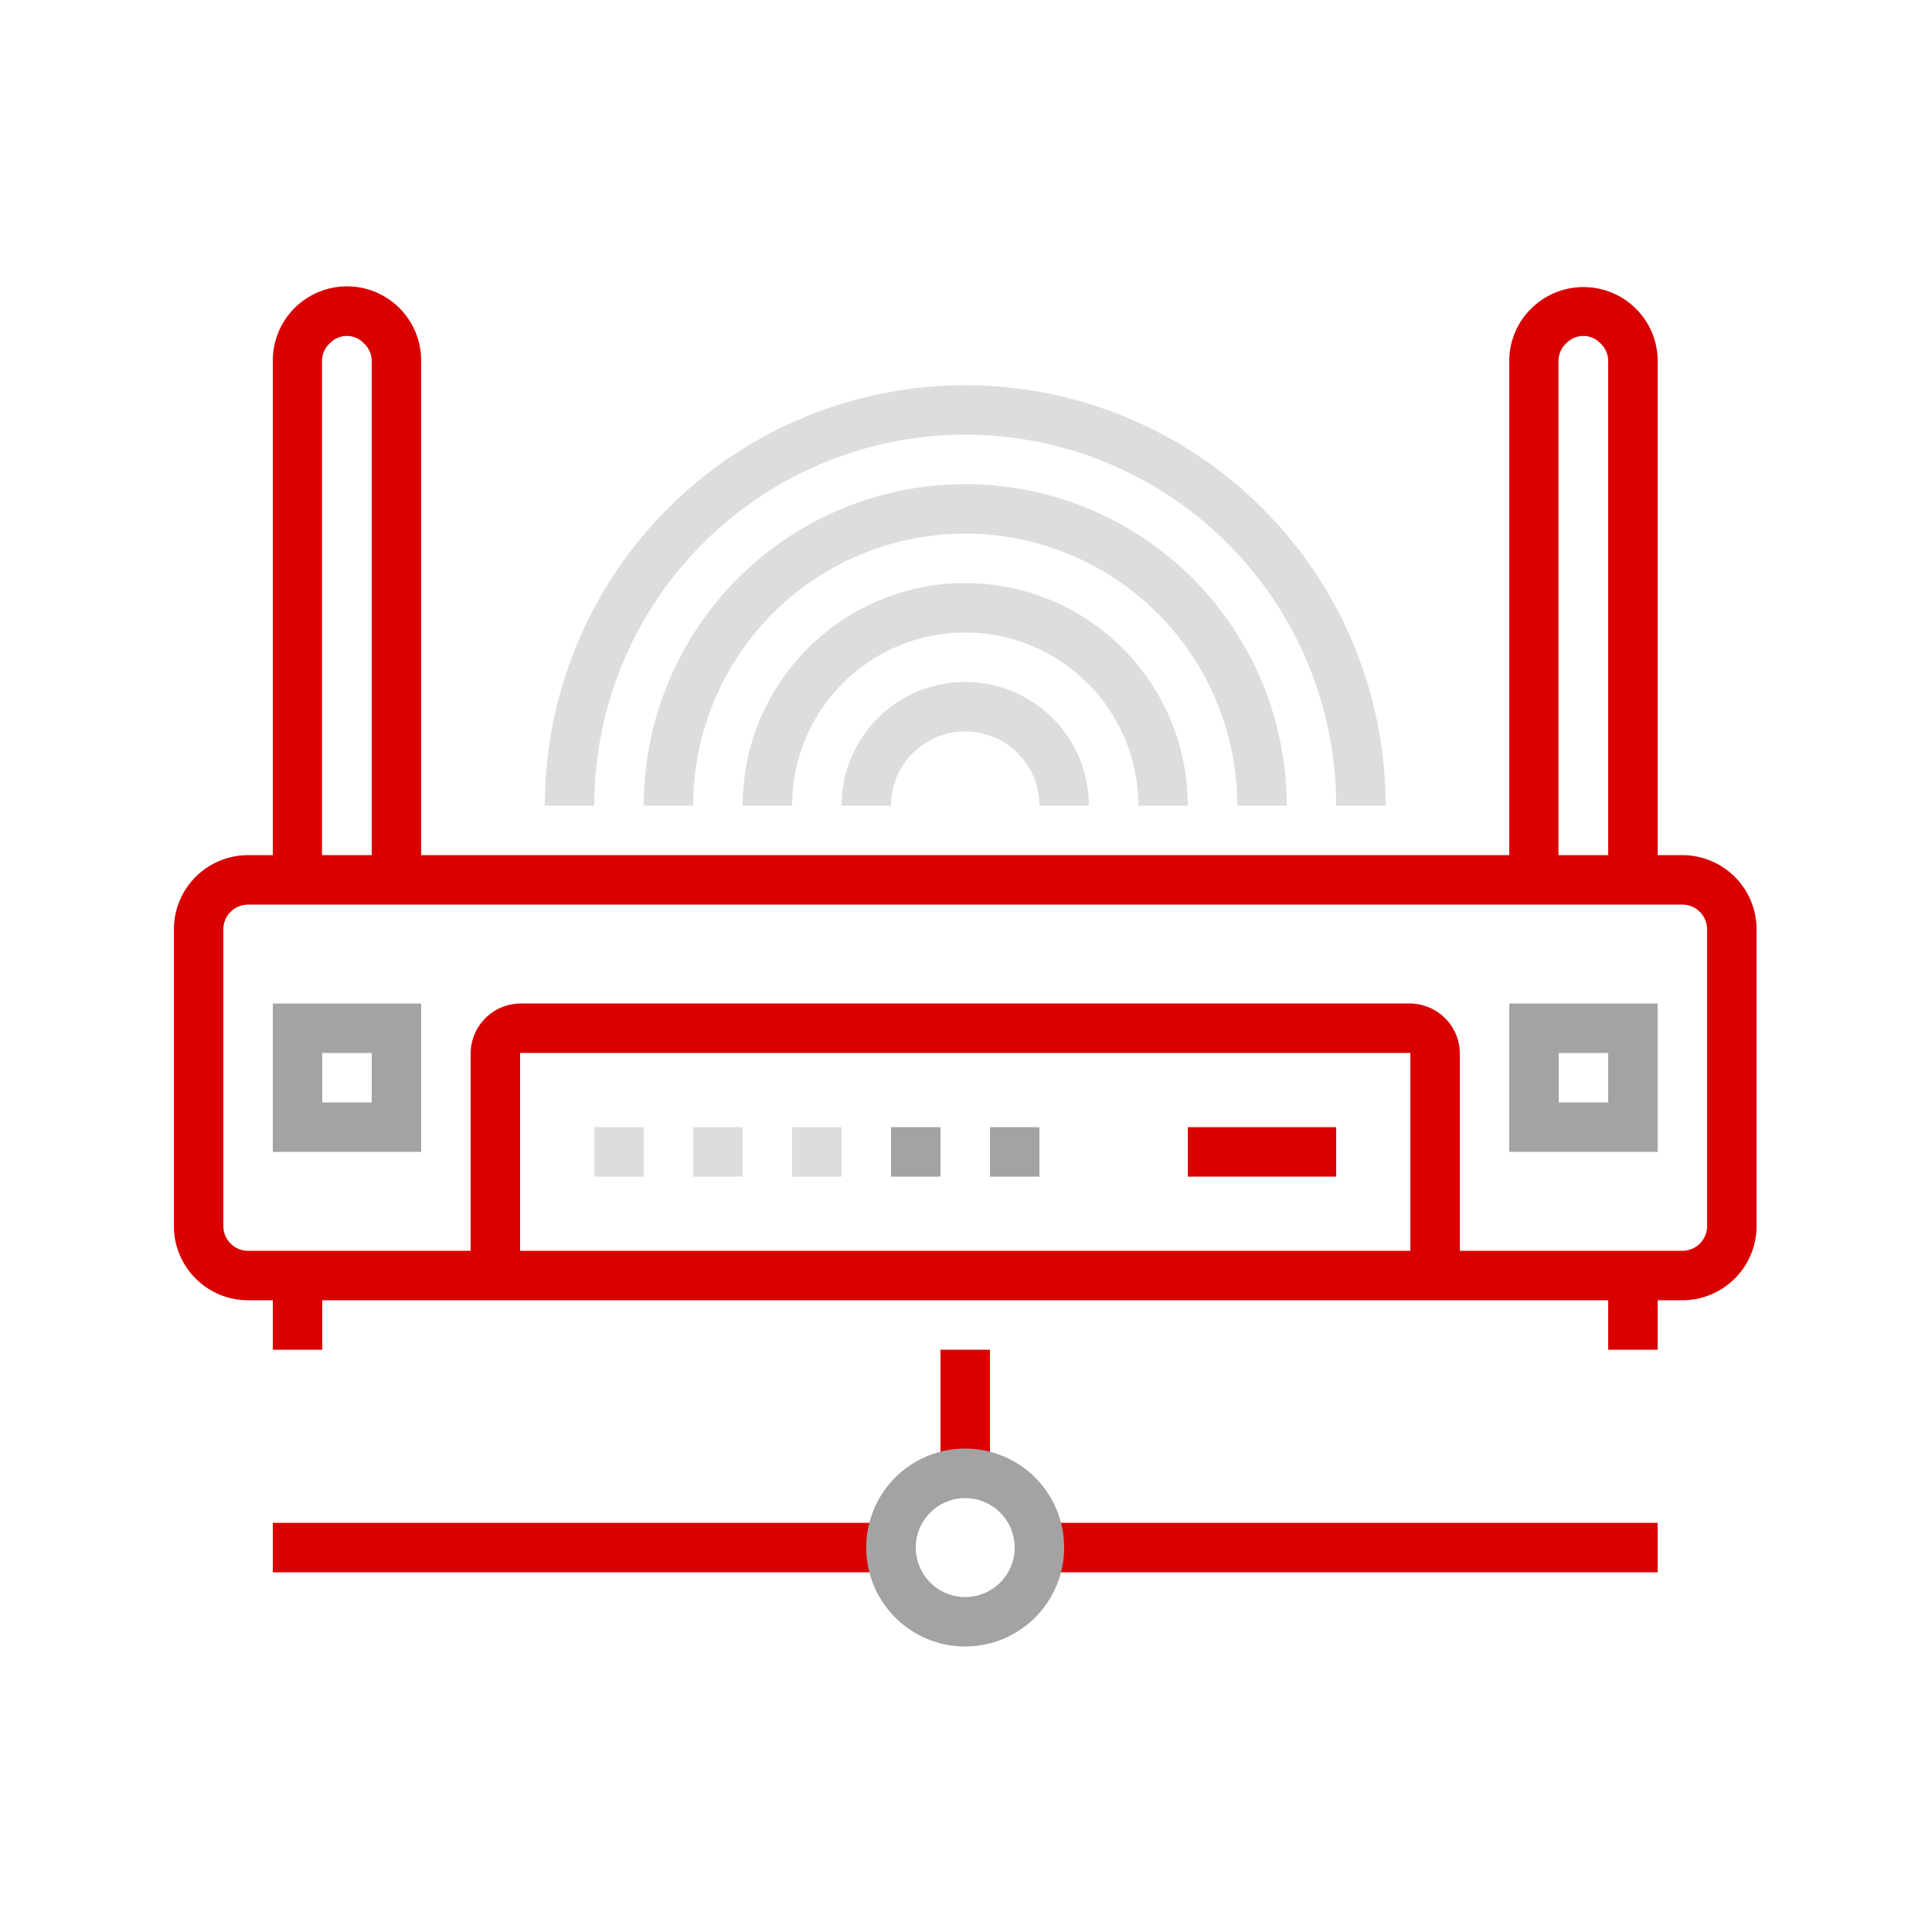 <svg id="Layer_1" data-name="Layer 1" xmlns="http://www.w3.org/2000/svg" xmlns:xlink="http://www.w3.org/1999/xlink" viewBox="0 0 500 500">
  <defs>
    <clipPath id="clip-path">
      <rect x="45" y="73" width="410" height="354" fill="none"/>
    </clipPath>
  </defs>
  <title>aero-link-wifi-cisco-meraki-slovanet-technologia</title>
  <g>
    <path d="M435.4,336.51H64.2A19.22,19.22,0,0,1,45,317.31v-76.8a19.22,19.22,0,0,1,19.2-19.2H435.4a19.22,19.22,0,0,1,19.2,19.2v76.8a19.23,19.23,0,0,1-19.2,19.2ZM64.2,234.11a6.41,6.41,0,0,0-6.4,6.4v76.8a6.41,6.41,0,0,0,6.4,6.4H435.4a6.41,6.41,0,0,0,6.4-6.4v-76.8a6.41,6.41,0,0,0-6.4-6.4Zm0,0" fill="#d90000"/>
    <path d="M429,298.11H390.6v-38.4H429Zm-25.6-12.8h12.8v-12.8H403.4Zm0,0" fill="#a3a3a3"/>
    <g clip-path="url(#clip-path)">
      <path d="M109,298.11H70.6v-38.4H109Zm-25.6-12.8H96.2v-12.8H83.4Zm0,0" fill="#a3a3a3"/>
      <path d="M109,227.71H96.2V93.31a6.23,6.23,0,0,0-2-4.44,6.07,6.07,0,0,0-8.87,0,6.26,6.26,0,0,0-2,4.44v134.4H70.6V93.31a19.2,19.2,0,0,1,38.4,0Zm0,0" fill="#d90000"/>
      <path d="M429,227.71H416.2V93.31a6.23,6.23,0,0,0-2-4.44,6.07,6.07,0,0,0-8.87,0,6.22,6.22,0,0,0-2,4.43v134.4H390.6V93.31a19,19,0,0,1,5.71-13.48,19.22,19.22,0,0,1,27,0A19,19,0,0,1,429,93.31Zm0,0" fill="#d90000"/>
    </g>
    <rect x="70.6" y="330.11" width="12.8" height="19.2" fill="#d90000"/>
    <rect x="416.2" y="330.11" width="12.8" height="19.2" fill="#d90000"/>
    <path d="M377.8,330.11H365v-57.6H134.6v57.6H121.8v-57.6a13,13,0,0,1,12.8-12.8H365a13,13,0,0,1,12.8,12.8Zm0,0" fill="#d90000"/>
    <rect x="153.8" y="291.71" width="12.8" height="12.8" fill="#ddd"/>
    <rect x="179.4" y="291.71" width="12.8" height="12.8" fill="#ddd"/>
    <rect x="205" y="291.71" width="12.8" height="12.8" fill="#ddd"/>
    <rect x="230.6" y="291.71" width="12.8" height="12.8" fill="#a3a3a3"/>
    <rect x="256.2" y="291.71" width="12.8" height="12.8" fill="#a3a3a3"/>
    <rect x="307.4" y="291.71" width="38.4" height="12.8" fill="#d90000"/>
    <rect x="243.4" y="349.31" width="12.8" height="32" fill="#d90000"/>
    <rect x="70.6" y="394.11" width="160" height="12.8" fill="#d90000"/>
    <rect x="269" y="394.11" width="160" height="12.8" fill="#d90000"/>
    <path d="M249.8,426.11a25.61,25.61,0,1,1,25.6-25.61,25.63,25.63,0,0,1-25.6,25.61Zm0-38.4a12.8,12.8,0,1,0,12.8,12.79,12.81,12.81,0,0,0-12.8-12.79Zm0,0" fill="#a3a3a3"/>
    <path d="M281.8,208.5H269a19.2,19.2,0,0,0-38.4,0H217.8a32,32,0,0,1,64,0Zm0,0" fill="#ddd"/>
    <path d="M307.4,208.5H294.6a44.8,44.8,0,0,0-89.6,0H192.2a57.6,57.6,0,1,1,115.2,0Zm0,0" fill="#ddd"/>
    <path d="M333,208.5H320.2a70.4,70.4,0,0,0-140.8,0H166.6a83.2,83.2,0,0,1,166.4,0Zm0,0" fill="#ddd"/>
    <path d="M358.6,208.5H345.8a96,96,0,0,0-192,0H141a108.8,108.8,0,0,1,217.6,0Zm0,0" fill="#ddd"/>
  </g>
</svg>
